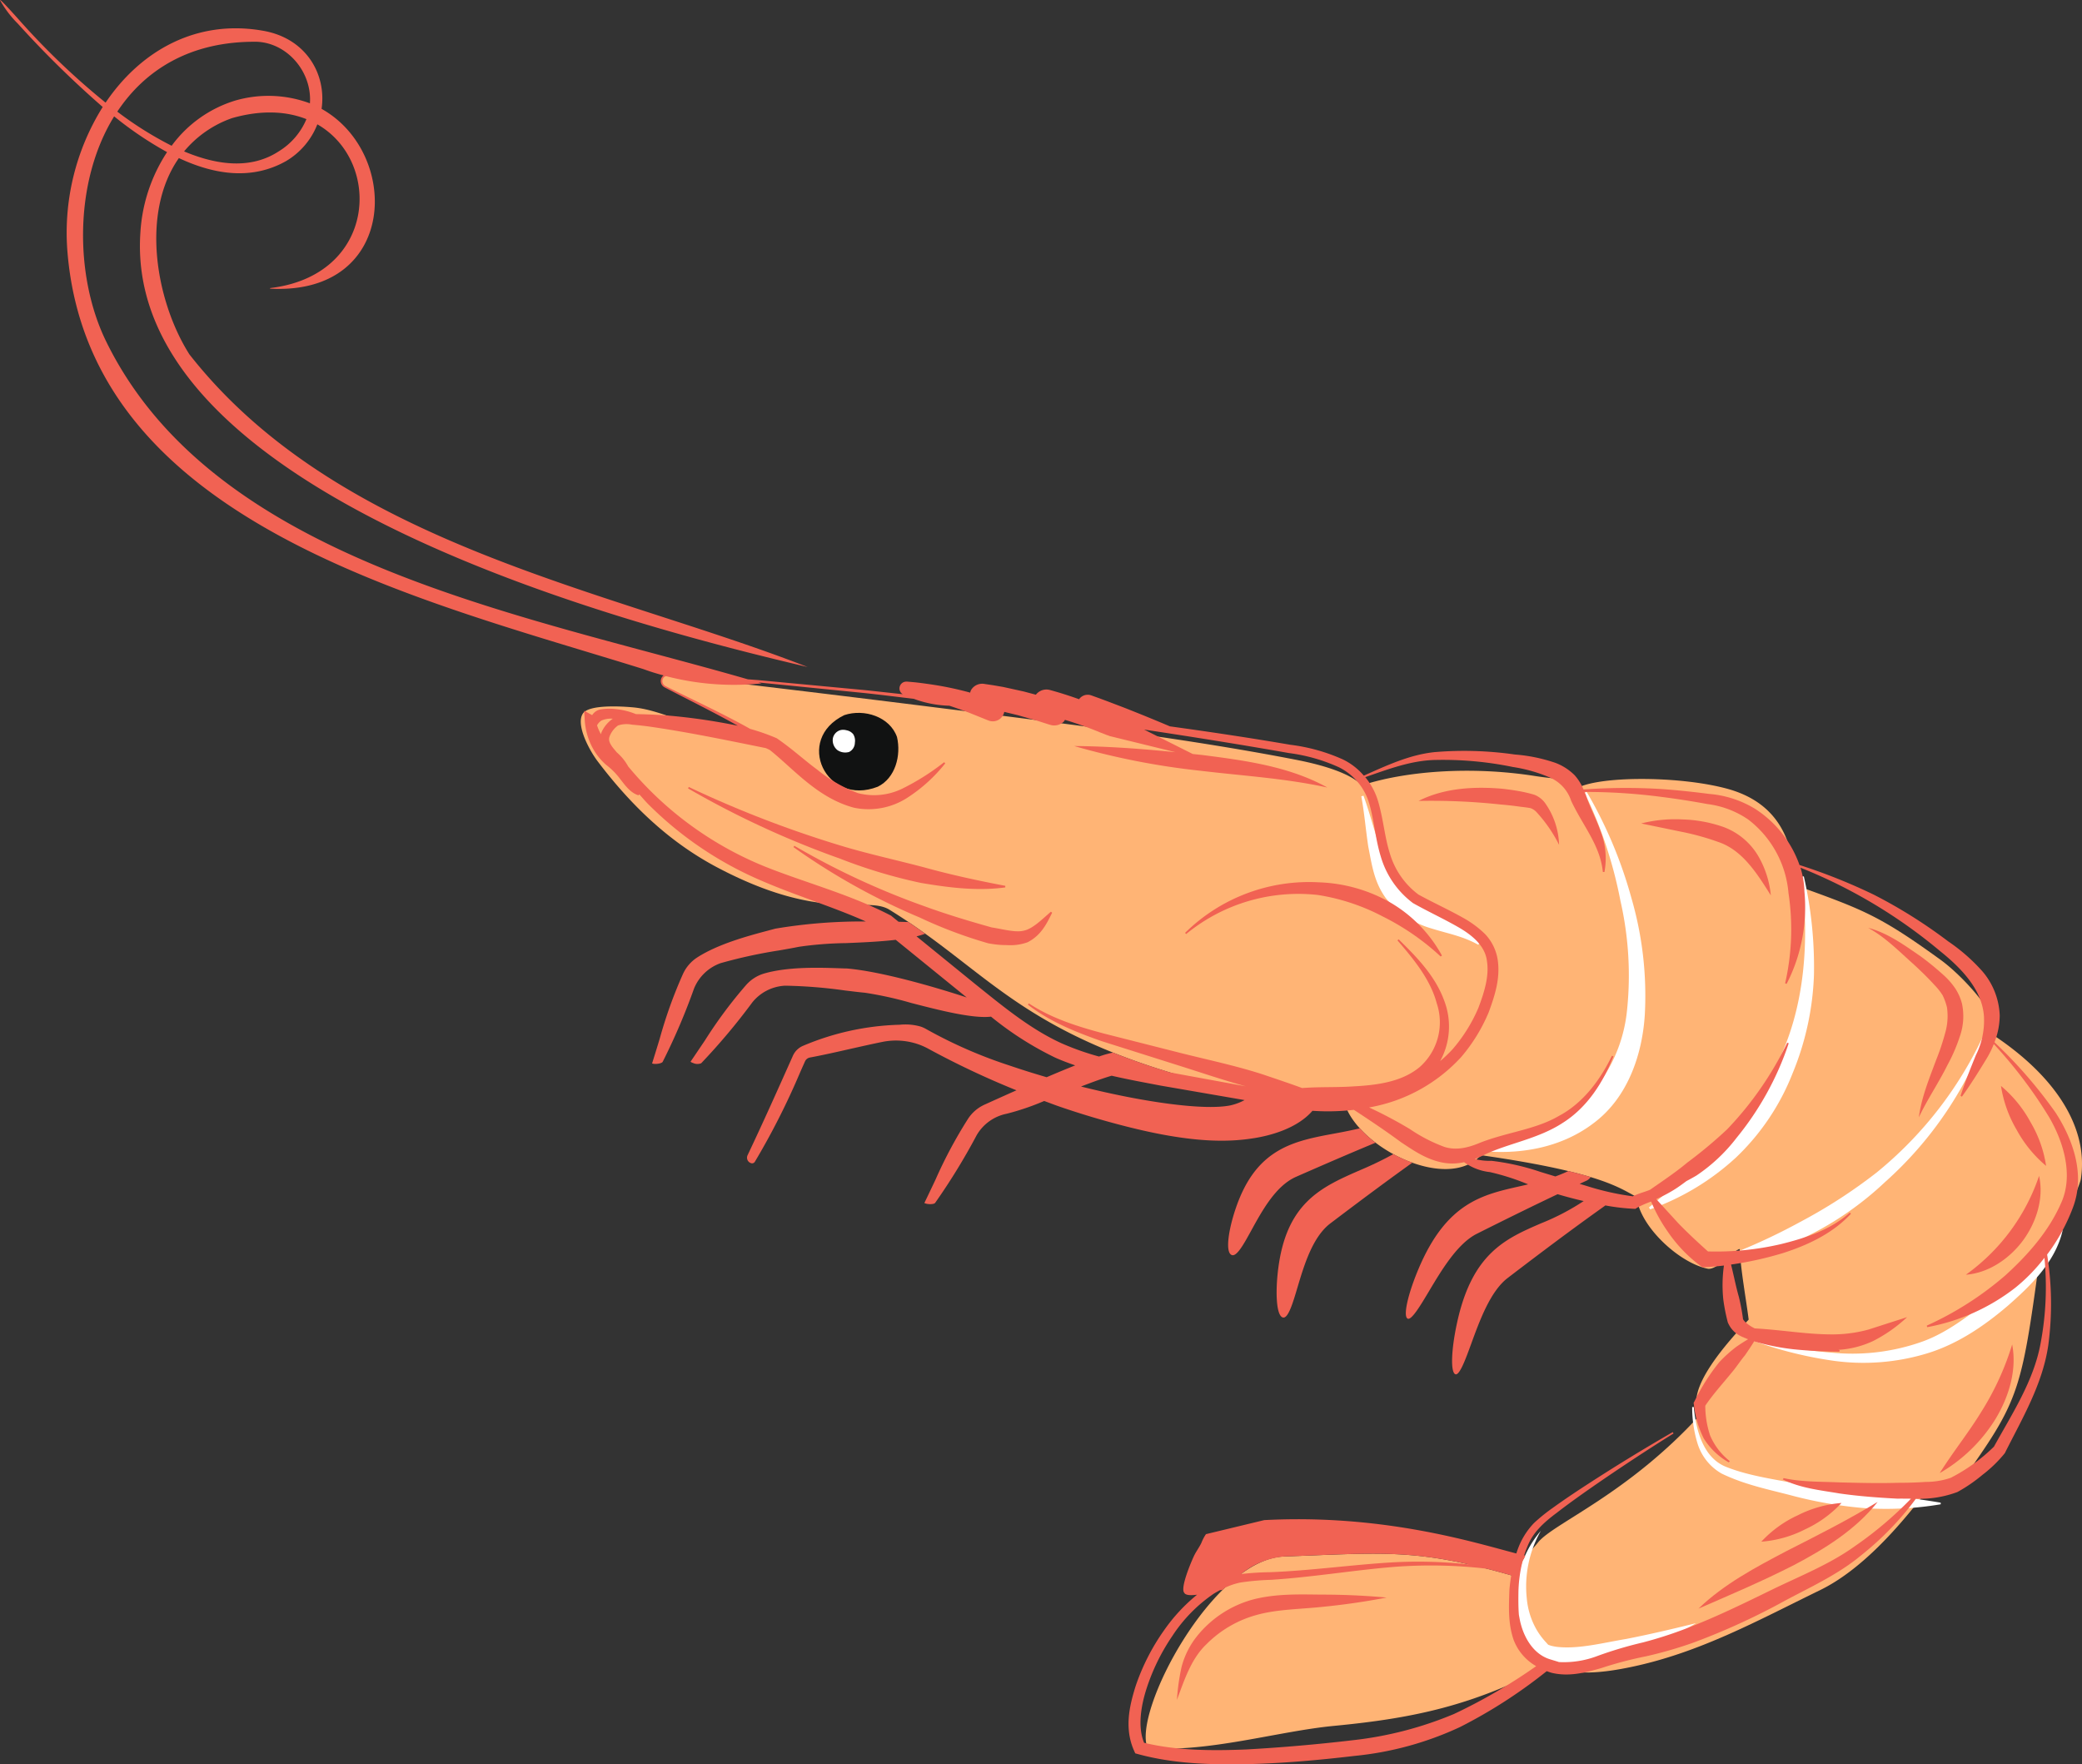 <svg xmlns="http://www.w3.org/2000/svg" width="379.866" height="321.877" viewBox="0 0 379.866 321.877"><rect x="0" y="0" width="379.866" height="321.877" fill="#333333" stroke="none"/><g id="ludwig_rgb" data-name="ludwig rgb" transform="translate(189.933 160.938)"><g id="Gruppe_1473" data-name="Gruppe 1473" transform="translate(-189.933 -160.939)"><path id="Pfad_9906" data-name="Pfad 9906" d="M307.2,152.386c4.127-3.841,7.186-12.118,7.314-12.92C316,130,309.783,120.715,298.88,113.393c1.3-3.335-5.972-11.069-9.927-13.937C277.7,91.3,274.813,90.3,262.582,85.875c-.651-3.732-.379-14.329-12.593-17.651-9-2.45-24.708-2.385-27.983.275-1.334-2.712-.618-1.588-7.148-2.606-11.884-1.856-23.833-.823-31.513,1.718-1.928-2.035-6.5-3.587-11.856-4.635-21.207-4.15-46.239-7.109-66.931-9.707-26.483-3.325-45.53-5.468-47.817-5.824-1.215-.187-1.661,1.6-.563,2.154C63.054,53.077,71.46,57,77.131,60.972c-15.629-3.325-20.911-7.085-26.851-7.6-1.806-.161-7.937-.576-9.068,1.134-1.355,2.04,1.207,6.751,2.694,8.713C50.181,71.5,57.152,78.047,65.724,82.579,84.9,92.711,92.8,87.767,97.055,90.245c20.322,12.528,24.747,24.931,69.091,34.248a43.794,43.794,0,0,0,14.106,1.337c2.712,8.064,18.7,15.974,24.806,9.25,22.844,3.265,25.59,6.276,28.793,7.809l-.265.571c1.113,5.263,7.937,11.347,12.847,12.331,1.713.343,4.812-3.441,5.842-3.592.2,3.929,1.15,9.042,1.638,12.876-3.408,3.644-12.214,13.13-8.764,17.272C231.9,196.93,218.31,202.222,215.5,205.707c-1.975,2.455-3.486,3.159-3.927,6.307-18.175-5.295-23.963-4.373-42.429-3.719-13.01.462-27.692,28.44-24.9,34.931,10.952.9,23.781-3.05,33.971-4.025,14.775-1.414,25.346-3.722,39.172-10.932,4.757,1.9,10.233,1.212,15.279.143,12.408-2.629,22.857-8.414,34.259-13.971,7.526-3.667,14.337-11.42,19.317-17.934A12.064,12.064,0,0,0,294.582,192C303.515,179.294,303.879,176.805,307.2,152.386Z" transform="translate(65.136 75.671)" fill="#ffb475"></path><path id="Pfad_9907" data-name="Pfad 9907" d="M123.493,55.655a80.545,80.545,0,0,1,8.183,19.413,63.784,63.784,0,0,1,2.442,21.188c-.426,7.106-2.982,15.045-9.226,19.769-6.117,4.721-13.859,5.884-20.83,5.144l-.018-.413a69.272,69.272,0,0,0,9.9-2.863,29.028,29.028,0,0,0,8.308-5.051,27.224,27.224,0,0,0,8.578-16.937,61.222,61.222,0,0,0-1.163-20.353,79.437,79.437,0,0,0-6.532-19.691Z" transform="translate(165.985 88.79)" fill="#fff"></path><path id="Pfad_9908" data-name="Pfad 9908" d="M144.174,61.6a74.245,74.245,0,0,1,1.848,18,51.605,51.605,0,0,1-3.893,17.923A42.789,42.789,0,0,1,131.8,112.895a45.635,45.635,0,0,1-15.676,9.465l-.2-.361a141.044,141.044,0,0,0,12.961-12.032c3.872-4.243,7.615-8.643,10.239-13.823,5.263-10.379,6.112-22.66,4.646-34.469Z" transform="translate(184.939 98.279)" fill="#fff"></path><path id="Pfad_9909" data-name="Pfad 9909" d="M170.363,72.3a68.155,68.155,0,0,1-18.928,28.193,58.153,58.153,0,0,1-14.165,9.852,49.041,49.041,0,0,1-16.558,4.6l-.062-.283a109.206,109.206,0,0,0,15.307-6.9,94.646,94.646,0,0,0,13.971-9.032A70.738,70.738,0,0,0,170.093,72.2Z" transform="translate(192.477 115.178)" fill="#fff"></path><path id="Pfad_9910" data-name="Pfad 9910" d="M122.648,105.71a71.921,71.921,0,0,0,16.4,3.166,38.061,38.061,0,0,0,16.182-2.048c5.113-1.85,9.286-5.453,13.761-8.777,4.477-3.283,8.757-6.7,11.554-11.593l.27.1c-1.3,5.733-5.832,10.08-10.015,13.748-4.259,3.639-9.185,7.02-14.817,8.707a39.91,39.91,0,0,1-17.072,1.3,72.546,72.546,0,0,1-16.358-4.332Z" transform="translate(195.513 137.931)" fill="#fff"></path><path id="Pfad_9911" data-name="Pfad 9911" d="M119.247,98.9c.418,4.321,1.76,9.2,5.775,10.875,3.9,1.6,8.515,2.25,12.813,3.078,4.389.716,8.809,1.038,13.195,1.648,4.389.677,8.8,1.074,13.278,1.866l0,.288a59.728,59.728,0,0,1-13.553.727,76.3,76.3,0,0,1-13.376-2.258c-4.4-1.165-8.736-1.993-13.029-4.067a9.548,9.548,0,0,1-4.389-5.419,22.449,22.449,0,0,1-1-6.719Z" transform="translate(189.781 157.787)" fill="#fff"></path><path id="Pfad_9912" data-name="Pfad 9912" d="M139.423,124.455a51.808,51.808,0,0,1-12.149,5.274,58.707,58.707,0,0,1-6.481,1.516,20.027,20.027,0,0,1-6.922.327,8.608,8.608,0,0,1-1.869-.426,3.847,3.847,0,0,1-1.843-1.357,14.528,14.528,0,0,1-3.584-9.769,18.741,18.741,0,0,1,4.526-12.408,20.562,20.562,0,0,0-2.564,12.3,13.914,13.914,0,0,0,1.8,5.746,13.125,13.125,0,0,0,1.783,2.367c.433.506.283.332.763.522a8.369,8.369,0,0,0,1.331.247c3.935.392,8.232-.76,12.468-1.461C130.918,126.505,135.135,125.514,139.423,124.455Z" transform="translate(170.026 171.678)" fill="#fff"></path><path id="Pfad_9913" data-name="Pfad 9913" d="M121,112.647c-3.948.755-7.885,1.326-11.848,1.71-4,.415-7.942.433-11.542,1.373a20.55,20.55,0,0,0-9.517,5.458c-2.728,2.611-3.953,6.333-5.357,10.132a38.911,38.911,0,0,1,.841-6,15.062,15.062,0,0,1,2.808-5.611,19.725,19.725,0,0,1,10.516-6.784c4.137-1,8.225-.854,12.144-.815C113.023,112.107,117.019,112.284,121,112.647Z" transform="translate(131.999 178.811)" fill="#f16253"></path><path id="Pfad_9914" data-name="Pfad 9914" d="M99.725,57.773c4.711-2.383,10.156-2.66,15.292-2.222,1.293.153,2.585.33,3.865.594.688.161,1.16.252,2.019.522a4.4,4.4,0,0,1,1.97,1.581,13.919,13.919,0,0,1,2.492,7.534,26.1,26.1,0,0,0-4.181-6.037,2.782,2.782,0,0,0-1.051-.662c-.361-.07-1.152-.179-1.71-.236-1.225-.171-2.455-.319-3.691-.418A117.673,117.673,0,0,0,99.725,57.773Z" transform="translate(159.096 88.348)" fill="#f16253"></path><path id="Pfad_9915" data-name="Pfad 9915" d="M115.376,58.359a25.251,25.251,0,0,1,7.539-.734,24.516,24.516,0,0,1,7.591,1.42,12.338,12.338,0,0,1,6.161,5.147,17.415,17.415,0,0,1,2.359,7.288c-2.684-4.306-5.3-8.295-9.579-9.743a47.029,47.029,0,0,0-6.821-1.882Z" transform="translate(184.065 91.874)" fill="#f16253"></path><path id="Pfad_9916" data-name="Pfad 9916" d="M131.326,65.22c3.576.934,6.616,3.164,9.611,5.222a51.723,51.723,0,0,1,4.282,3.517,13.123,13.123,0,0,1,1.991,2.292,9.3,9.3,0,0,1,1.251,2.819,11.087,11.087,0,0,1-.41,6.006,30.168,30.168,0,0,1-2.248,5.191c-1.622,3.273-3.665,6.244-5.217,9.533.485-3.665,1.908-7.1,3.153-10.454a42.984,42.984,0,0,0,1.645-4.913,11.121,11.121,0,0,0,.335-4.7,10.876,10.876,0,0,0-.784-2.185,11.085,11.085,0,0,0-1.474-1.866c-1.165-1.29-2.453-2.536-3.761-3.748C137.038,69.57,134.492,66.938,131.326,65.22Z" transform="translate(209.511 104.049)" fill="#f16253"></path><path id="Pfad_9917" data-name="Pfad 9917" d="M151.556,82.659c.9,4.051-.467,8.425-2.935,11.788-2.491,3.343-6.281,5.925-10.42,6.244A36.511,36.511,0,0,0,151.556,82.659Z" transform="translate(220.477 131.871)" fill="#f16253"></path><path id="Pfad_9918" data-name="Pfad 9918" d="M149.582,94.51c.911,4.716-.641,9.668-3.112,13.709a28.976,28.976,0,0,1-10.109,9.756c2.53-4.007,5.354-7.49,7.649-11.277A50.718,50.718,0,0,0,149.582,94.51Z" transform="translate(217.543 150.777)" fill="#f16253"></path><path id="Pfad_9919" data-name="Pfad 9919" d="M152.1,105.575c-4.036,5.113-9.725,8.614-15.339,11.562-5.707,2.909-11.451,5.346-17.358,7.913,4.685-4.508,10.457-7.552,16.029-10.483C141.081,111.69,146.6,108.928,152.1,105.575Z" transform="translate(190.483 168.43)" fill="#f16253"></path><path id="Pfad_9920" data-name="Pfad 9920" d="M138.455,105.651a21.3,21.3,0,0,1-6.688,4.833,21.045,21.045,0,0,1-7.947,2.229,21.077,21.077,0,0,1,6.691-4.833A21.3,21.3,0,0,1,138.455,105.651Z" transform="translate(197.536 168.551)" fill="#f16253"></path><path id="Pfad_9921" data-name="Pfad 9921" d="M71.8,54.521c-1.3-3.706-5.987-5.209-9.616-4C53,54.947,58.863,67.272,68.295,63.582,71.5,62.006,72.577,57.9,71.8,54.521Z" transform="translate(91.862 79.944)" fill="#111212"></path><path id="Pfad_9922" data-name="Pfad 9922" d="M61.539,55.342a1.9,1.9,0,0,0,1.049-1.677,2.266,2.266,0,0,0-.3-1.56,2.055,2.055,0,0,0-1.225-.719,2.367,2.367,0,0,0-.963-.06,1.939,1.939,0,0,0-1.536,1.6,2.293,2.293,0,0,0,.859,2.094A2.532,2.532,0,0,0,61.539,55.342Z" transform="translate(93.385 81.844)" fill="#fff"></path><path id="Pfad_9923" data-name="Pfad 9923" d="M48.506,55.321A200.494,200.494,0,0,0,76.855,66.208c4.851,1.433,9.782,2.5,14.638,3.789,4.858,1.344,9.735,2.4,14.762,3.356l0,.288c-5.144.706-10.342.031-15.4-.82a94.25,94.25,0,0,1-14.723-4.415A167.378,167.378,0,0,1,48.368,55.578Z" transform="translate(77.164 88.257)" fill="#f16253"></path><path id="Pfad_9924" data-name="Pfad 9924" d="M55.944,59.454A139.83,139.83,0,0,0,79.636,70.469c4.064,1.487,8.313,2.761,12.331,3.885,1.822.262,4.288.976,5.8.592,1.677-.33,3.319-2.043,4.98-3.457l.234.171c-.986,1.98-1.98,4.114-4.477,5.393a9.3,9.3,0,0,1-3.737.522,17.512,17.512,0,0,1-3.473-.337,82.607,82.607,0,0,1-12.484-4.7A119.469,119.469,0,0,1,55.78,59.693Z" transform="translate(88.989 94.851)" fill="#f16253"></path><path id="Pfad_9925" data-name="Pfad 9925" d="M140.669,76.335a22.68,22.68,0,0,1,5.391,6.61,21.958,21.958,0,0,1,2.839,7.976,22.739,22.739,0,0,1-5.388-6.608A22.472,22.472,0,0,1,140.669,76.335Z" transform="translate(224.416 121.782)" fill="#f16253"></path><path id="Pfad_9926" data-name="Pfad 9926" d="M96.1,55.934c1.074,2.933,1.848,5.975,2.816,8.879.965,2.865,1.91,5.92,3.74,7.7,1.814,1.882,4.661,2.4,7.423,3.794,2.694,1.311,6.086,3.223,7.254,6.548l-.319.26c-2.808-1.568-5.466-2.009-8.458-2.946a16.565,16.565,0,0,1-8.388-5.554c-2.2-3.026-2.567-6.3-3.187-9.341-.478-3.117-.719-6.193-1.28-9.232Z" transform="translate(152.673 89.235)" fill="#fff"></path><path id="Pfad_9927" data-name="Pfad 9927" d="M83.311,71.278a32.219,32.219,0,0,1,24.427-9.221,28.163,28.163,0,0,1,13.075,3.714,25.235,25.235,0,0,1,9.361,9.644l-.231.174a44.925,44.925,0,0,0-10.522-7.28,38.046,38.046,0,0,0-11.887-3.945,32.247,32.247,0,0,0-24.03,7.129Z" transform="translate(132.91 98.915)" fill="#f16253"></path><path id="Pfad_9928" data-name="Pfad 9928" d="M95.411,83.446c-3.512,2.087-5.946,5.393-7.667,10.41-1.287,3.753-2,8.027-.776,8.559a.166.166,0,0,0,.049.021c.911.314,2.2-2.04,3.571-4.539,1.985-3.613,4.454-8.116,8.149-9.74,6.3-2.769,10.854-4.711,14.508-6.226a21.24,21.24,0,0,1-2.881-2.614c-1.479.345-2.956.641-4.412.908C102.141,80.926,98.549,81.585,95.411,83.446Z" transform="translate(137.739 126.539)" fill="#f16253"></path><path id="Pfad_9929" data-name="Pfad 9929" d="M95.489,89.619c-3,2.907-4.731,6.839-5.445,12.362-.522,4.023-.418,8.523.8,8.941a.524.524,0,0,0,.06.018c.955.208,1.806-2.658,2.632-5.435,1.233-4.129,2.764-9.273,6.021-11.741,6.836-5.183,11.388-8.521,14.965-11.08a25.106,25.106,0,0,1-3.473-1.557,64.2,64.2,0,0,1-5.99,2.894C101.513,85.568,98.167,87.029,95.489,89.619Z" transform="translate(143.177 129.426)" fill="#f16253"></path><path id="Pfad_9930" data-name="Pfad 9930" d="M375.077,203.032A84.538,84.538,0,0,0,363.9,190.151a13.741,13.741,0,0,0,.955-4.908,13.106,13.106,0,0,0-3.2-8.077,33.439,33.439,0,0,0-6.221-5.435,90.652,90.652,0,0,0-13.6-8.528,104.072,104.072,0,0,0-13.511-5.391,20.159,20.159,0,0,0-8.048-10.213,19,19,0,0,0-8.417-2.754c-2.813-.366-5.64-.667-8.474-.877a106.422,106.422,0,0,0-14.472.065,9.031,9.031,0,0,0-1.607-2.593,9.887,9.887,0,0,0-3.522-2.266,29.731,29.731,0,0,0-7.394-1.521,64.785,64.785,0,0,0-14.627-.439c-4.653.48-8.827,2.486-12.933,4.29A11.724,11.724,0,0,0,245,138.545a33.257,33.257,0,0,0-9.608-2.673c-7.3-1.254-14.612-2.344-21.938-3.356q-4.177-1.771-8.391-3.426L202,127.923l-1.536-.571-.773-.275-.384-.14-.192-.07-.184-.057a1.922,1.922,0,0,0-.755-.039,1.943,1.943,0,0,0-1.3.8c-.062-.023-.125-.052-.189-.075q-1.818-.646-3.667-1.2l-.924-.267-.467-.13-.057-.016a2.7,2.7,0,0,0-.488-.08,2.424,2.424,0,0,0-2.084.94l-2.229-.592-3.742-.823-1.889-.324-.947-.14-.472-.067a2.421,2.421,0,0,0-.893-.026,2.363,2.363,0,0,0-1.692,1.183,2.589,2.589,0,0,0-.122.41,60.118,60.118,0,0,0-6.169-1.35q-1.884-.3-3.771-.522l-.947-.086-.472-.036a1.631,1.631,0,0,0-.734.06,1.247,1.247,0,0,0-.747.781,1.234,1.234,0,0,0,.13,1.051,1.219,1.219,0,0,0,.387.379l.026.013c-2.312-.249-4.622-.509-6.937-.753l-19.473-1.827-1.858-.14c-41.614-12-97.442-21.513-117.087-61.652-5.738-11.721-5.943-29.055,1.464-41.051a65.151,65.151,0,0,0,9.655,6.522,29.948,29.948,0,0,0-4.871,14.736c-3.19,47.959,90.245,71.8,121.74,79.2-36.252-14.145-85.5-22.24-112.8-57.048-6.065-9.582-8.967-25.722-1.913-35.8,6.678,3.125,13.408,3.992,19.517.571A13.477,13.477,0,0,0,57.9,22.684c11.9,6.818,10.75,27.557-8.58,29.87a.056.056,0,0,0,.005.112c23.267,1.215,23.8-24.741,9.348-32.805.916-6.234-2.73-12.826-10.592-14.235-12.266-2.2-22.458,3.685-28.816,13.1A132.542,132.542,0,0,1,3.54,3.7C2.266,2.274-.018-.259,0,.021a19.226,19.226,0,0,0,3.249,4.29A181.492,181.492,0,0,0,18.738,19.517a43.29,43.29,0,0,0-6.421,26.566c4.14,49.364,64.2,63.236,105.047,75.979a38.727,38.727,0,0,0,3.719,1.163,1.283,1.283,0,0,0,.164,2.175c4.461,2.32,8.988,4.547,13.366,7a110.621,110.621,0,0,0-11.259-1.718c-2.434-.247-4.882-.358-7.329-.4a13.283,13.283,0,0,0-3.984-.947,9.842,9.842,0,0,0-2.52.1,2.3,2.3,0,0,0-1.479,1.036l-1.451-.8.1,1.8a12.3,12.3,0,0,0,1.155,4.422,11.094,11.094,0,0,0,2.748,3.649,12.76,12.76,0,0,1,2.6,2.637c.815,1.03,1.8,2.466,3.312,2.922l.127-.182c.555.594,1.067,1.222,1.645,1.8a65.524,65.524,0,0,0,20.376,13.836c6.449,2.816,13.119,4.8,19.315,7.56a95.254,95.254,0,0,0-16.46,1.3c-.14.031-.314.08-.454.119l-.117.031c-.257.067-.532.14-.818.218-3.6.96-9.034,2.408-12.894,4.882a7.1,7.1,0,0,0-2.593,2.974,83.05,83.05,0,0,0-4.272,11.879c-.4,1.321-.862,2.816-1.389,4.5l.016.005c.584.2,1.767.005,1.923-.311a115.378,115.378,0,0,0,5.7-13.317,8.2,8.2,0,0,1,4.866-4.677,89.439,89.439,0,0,1,10.672-2.323c1.324-.231,2.575-.449,3.621-.664a65.875,65.875,0,0,1,8.611-.67c2.865-.117,6.154-.26,9.047-.6l12.655,10.278.3.239c-5.777-1.9-15.453-4.705-21.7-5.274-.145-.016-.327-.016-.475-.023H154.1c-.267-.008-.548-.018-.846-.029-3.719-.125-9.341-.319-13.755.932a7.05,7.05,0,0,0-3.343,2.092,82.416,82.416,0,0,0-7.534,10.13c-.773,1.142-1.643,2.44-2.634,3.9a1.679,1.679,0,0,0,.48.234,1.853,1.853,0,0,0,1.464.039,115.943,115.943,0,0,0,9.317-11.087,8.18,8.18,0,0,1,6.019-3.063,88.592,88.592,0,0,1,10.885.872c1.334.161,2.6.319,3.654.415a65.591,65.591,0,0,1,8.437,1.861c4.939,1.279,11.214,2.9,14.568,2.5a59.183,59.183,0,0,0,11.721,7.48c1.2.535,2.416.989,3.639,1.412-1.658.659-3.441,1.4-5.211,2.159-2.31-.675-4.6-1.391-6.831-2.154a84.646,84.646,0,0,1-15.05-6.577,5.864,5.864,0,0,0-1.077-.5,10.015,10.015,0,0,0-3.849-.34l-.067,0a48.249,48.249,0,0,0-17.493,3.81,3.528,3.528,0,0,0-1.926,1.843c-2.728,6.12-5.411,12.118-8.269,18.147a1.045,1.045,0,0,0-.021.859,1.057,1.057,0,0,0,.62.579.743.743,0,0,0,.13.036.592.592,0,0,0,.615-.309A133.522,133.522,0,0,0,146,195.607c.285-.646.576-1.3.875-1.965a1.217,1.217,0,0,1,.888-.706c2.315-.428,4.82-.994,7.241-1.544,1.988-.446,4.041-.914,6.011-1.311a12.452,12.452,0,0,1,6.481.423,11.953,11.953,0,0,1,1.876.828,155.167,155.167,0,0,0,16.083,7.584c-2.507,1.111-4.643,2.081-5.821,2.614a7.085,7.085,0,0,0-3,2.564,83.236,83.236,0,0,0-5.954,11.134c-.592,1.248-1.259,2.66-2.027,4.246l.016.008c.548.283,1.747.265,1.949-.029a115.649,115.649,0,0,0,7.576-12.346,8.185,8.185,0,0,1,5.492-3.919,46.377,46.377,0,0,0,6.831-2.325c.963.35,1.918.724,2.886,1.056,4.236,1.453,8.578,2.73,12.909,3.8,12.037,2.985,18.4,2.59,22.6,1.91,2.839-.459,7.739-1.726,10.55-4.973a41.581,41.581,0,0,0,7.56-.176c2.93,1.915,5.814,3.849,8.661,5.951,2.12,1.386,4.311,2.954,7.184,3.6a9.6,9.6,0,0,0,4.269-.005c.08.06.143.106.234.171a9.826,9.826,0,0,0,4.48,1.643,42.867,42.867,0,0,1,6.961,2.232c-.506.119-1.007.239-1.508.35-6.859,1.542-13.335,3-18.417,14.9-2.006,4.708-2.92,8.77-2.071,9.242l.049.021c.719.249,2.372-2.523,3.831-4.965,2.323-3.9,5.214-8.746,8.754-10.527,6.533-3.278,11.111-5.5,14.739-7.223,1.552.457,3.114.877,4.7,1.238l.055.013a42.778,42.778,0,0,1-7.783,4.064c-6.447,2.793-12.538,5.432-15.3,18.071-1.1,4.993-1.233,9.151-.314,9.465.758.257,1.892-2.842,2.886-5.577,1.557-4.264,3.491-9.569,6.636-11.978,8.918-6.826,13.81-10.371,17.763-13.187.026-.021.034-.039.06-.06a39.1,39.1,0,0,0,5.121.61l.363.016.369-.241a21.667,21.667,0,0,1,2.507-1.1,28.673,28.673,0,0,0,3.037,5.5,25.815,25.815,0,0,0,5.873,6.164l.467.34.407-.023c1.184-.06,2.349-.164,3.5-.3a25.6,25.6,0,0,0-.109,6.255,35.137,35.137,0,0,0,.818,4.124c.924,2.1,2.437,2.549,3.691,3.073-.721.426-1.422.877-2.113,1.355a24.686,24.686,0,0,0-3.13,2.816,37.408,37.408,0,0,0-4.5,7.088l-.187.335.039.278a18.049,18.049,0,0,0,1.8,6.2,12.654,12.654,0,0,0,4.578,4.384l.184-.223a11.874,11.874,0,0,1-3.6-4.705,17.4,17.4,0,0,1-.875-5.409c1.459-2.159,3.213-4.059,4.807-6.026.859-.994,1.57-2.139,2.442-3.174.563-.823,1.134-1.661,1.669-2.538a41.134,41.134,0,0,0,7.373,1.461c2.738.275,5.471.407,8.2.42l.021-.288c-.086-.013-.169-.031-.254-.044a17.476,17.476,0,0,0,6.317-1.588,26.736,26.736,0,0,0,6.252-4.381l-7.049,2.266a24.935,24.935,0,0,1-6.885.882c-4.469-.016-9.058-.831-13.854-1.093l-.042-.018c-1.087-.511-2.185-1.453-2.126-1.822a38.983,38.983,0,0,0-.732-3.877c-.558-1.936-.927-3.909-1.438-5.933a62.588,62.588,0,0,0,9.5-2.1c4.563-1.461,9.107-3.618,12.382-7.176l-.208-.2c-3.54,3.164-8.123,4.656-12.616,5.759a52.131,52.131,0,0,1-13.273,1.324c-1.848-1.664-3.672-3.348-5.429-5.167l-4-4.376a27.811,27.811,0,0,0,3.1-1.617c.841-.511,1.627-1.093,2.411-1.674.612-.324,1.225-.657,1.822-1.012a30.883,30.883,0,0,0,7.319-6.875,54.493,54.493,0,0,0,9.517-17.254l-.267-.112a61.468,61.468,0,0,1-10.965,15.808,82.819,82.819,0,0,1-7.27,6.068c-2.128,1.778-4.441,3.319-6.808,4.967-1,.42-1.9.587-3.14,1.189a48.89,48.89,0,0,1-8.313-1.858l-1.383-.418c.389-.179.779-.361,1.15-.532a1.823,1.823,0,0,0,.859-.709c-1.165-.353-2.507-.719-4.064-1.093-.794.376-1.588.7-2.377.984l-2.7-.82a43.69,43.69,0,0,0-8.97-2.032,10.224,10.224,0,0,1-3.016-.332,16.529,16.529,0,0,0,1.928-.864c4.355-2.024,9.681-2.829,14.119-5.733,4.5-2.842,7.376-7.43,9.234-12.118l-.265-.117c-2.2,4.521-5.349,8.692-9.714,10.994-4.277,2.484-9.338,2.922-14.3,4.851-2.328.991-4.461,1.44-6.553.786a28.978,28.978,0,0,1-6.3-3.252,79.763,79.763,0,0,0-7.449-3.95c.052-.01.1-.016.156-.026a29.674,29.674,0,0,0,16.644-9.164,30.911,30.911,0,0,0,5.04-8.212c1.082-2.974,2.149-6.141,1.614-9.613a8.777,8.777,0,0,0-2.292-4.617,18.56,18.56,0,0,0-3.95-2.933c-2.754-1.552-5.544-2.808-8.212-4.277a14.451,14.451,0,0,1-5.175-7.386c-.971-2.979-1.2-6.247-2.146-9.517a12.52,12.52,0,0,0-2.375-4.511c4.215-1.469,8.4-3.052,12.785-3.14a63.237,63.237,0,0,1,14.158,1.287,27.478,27.478,0,0,1,6.613,1.866,6.991,6.991,0,0,1,4.012,4.313c2.18,4.63,5.287,8.074,5.78,12.969l.288.013a13.459,13.459,0,0,0-.7-7.418c-.833-2.37-1.985-4.474-2.7-6.654-.057-.164-.166-.363-.236-.54a106.025,106.025,0,0,1,14.129.916c2.785.35,5.559.792,8.328,1.3a16.883,16.883,0,0,1,7.412,2.813,18.889,18.889,0,0,1,7.347,13.408A44.221,44.221,0,0,1,325.7,179.4l.273.1a30.579,30.579,0,0,0,3.247-16.875,16.178,16.178,0,0,0-.716-4.324,93.833,93.833,0,0,1,25.51,15.25c4.093,3.288,7.623,7.132,7.96,11.827a14.053,14.053,0,0,1-1.459,7.1c-.994,2.432-1.97,4.887-2.808,7.451l.249.143c1.562-2.165,2.982-4.438,4.384-6.738a17.572,17.572,0,0,0,1.435-2.855,83.163,83.163,0,0,1,10.07,13.3c2.811,4.8,4.448,10.859,2.193,15.741-2.255,5.136-6.045,9.421-10.153,13.156a59.085,59.085,0,0,1-14.345,9.172l.086.278a36.994,36.994,0,0,0,16.12-7.233,32.3,32.3,0,0,0,5.266-5.416,55.211,55.211,0,0,1-.719,15.7c-1.264,6.782-5.149,12.7-8.495,18.751a32.231,32.231,0,0,1-7.885,5.686,14.067,14.067,0,0,1-4.6.747c-1.687.122-3.413.161-5.139.161-3.457.112-6.932.008-10.413-.068-3.447-.156-7.036-.06-10.332-.784l-.158.241c3.306,1.614,6.847,1.959,10.322,2.551,3.5.506,7.013.76,10.553.952.846-.013,1.679,0,2.515.008A67.575,67.575,0,0,1,338.4,282.1c-4.573,3.288-9.847,5.367-15.063,7.9-5.154,2.52-10.265,5.022-15.533,7.044a73.91,73.91,0,0,1-8.046,2.6,72.926,72.926,0,0,0-8.323,2.479,17.218,17.218,0,0,1-7.07,1.1l.026-.018-1.588-.485c-2.813-.862-4.594-3.571-5.362-6.561-.135-.519-.221-1.041-.317-1.56-.112-1.417-.1-2.881-.08-4.3a25.941,25.941,0,0,1,.779-5.6c.08-.117.153-.239.241-.35.07-.179.161-.345.236-.519-.065-.016-.148-.036-.215-.055a16.543,16.543,0,0,1,.579-1.586c1-2.619,3.024-4.438,5.344-6.172,2.253-1.747,4.6-3.405,6.95-5.04,4.718-3.255,9.515-6.421,14.383-9.455l-.145-.249q-7.475,4.31-14.721,8.983c-2.416,1.56-4.82,3.143-7.163,4.838a32.14,32.14,0,0,0-3.426,2.764,13.49,13.49,0,0,0-2.538,3.737,16.107,16.107,0,0,0-.69,1.822c-7.843-2.053-24.305-7.22-45.995-6.089l-10.633,2.562a7.737,7.737,0,0,0-.836,1.6c-.4.838-.981,1.586-1.373,2.427-.537,1.155-2.517,5.811-1.749,6.675.249.475,1.22.488,2.338.345a31.708,31.708,0,0,0-6.019,6.488,39.419,39.419,0,0,0-5.211,10.241c-1.124,3.626-2.092,7.713-.223,11.83l.176.387.493.135c6.553,1.788,13.249,1.949,19.839,1.837,6.621-.153,13.112-.734,19.688-1.508a59.041,59.041,0,0,0,19.247-5.274A91.377,91.377,0,0,0,282.2,304.889c.291.1.581.208.877.291,3.2.784,6.276-.052,9.045-.843a70.188,70.188,0,0,1,8.251-2.172,76.182,76.182,0,0,0,8.424-2.424,124.564,124.564,0,0,0,15.845-7.148c4.955-2.741,10.418-5.074,14.962-8.866a54.72,54.72,0,0,0,9.958-10.3,19.6,19.6,0,0,0,7.584-1.228,28.53,28.53,0,0,0,4.563-3.13,23.784,23.784,0,0,0,4.077-3.955c3.133-6.263,6.87-12.489,7.926-19.668a57.036,57.036,0,0,0-.208-16.566,34.313,34.313,0,0,0,4.677-8.492C380.535,214.3,378.2,207.883,375.077,203.032ZM50.838,27.623c-4.89,3.184-10.926,2.663-17.251,0a19.917,19.917,0,0,1,8.77-6.078c5.4-1.534,9.943-1.241,13.55.192A12.572,12.572,0,0,1,50.838,27.623Zm-3.929-20c5.624.262,10.049,5.6,9.637,11.23a21.728,21.728,0,0,0-13.607-.511,22.541,22.541,0,0,0-11.622,8.253A64.326,64.326,0,0,1,21.4,20.369C26.465,12.736,34.765,7.472,46.908,7.623Zm133.5,118.14.005.008S180.276,125.652,180.408,125.763Zm-70.682,7.882a2.231,2.231,0,0,0-.08.314,8.692,8.692,0,0,1-.714-1.63,2.332,2.332,0,0,1,.815-.88,4.308,4.308,0,0,1,2.058-.327A5.948,5.948,0,0,0,109.726,133.645Zm114.79,68.014c-4.679.973-15.694-.524-27.282-3.436,2.123-.818,4.1-1.539,5.59-1.97,2.974.69,5.964,1.235,8.92,1.8l15.331,2.647A10.11,10.11,0,0,1,224.516,201.659Zm25.359-54.866c.856,3,1.064,6.317,2.079,9.566a16.293,16.293,0,0,0,5.782,8.352l.052.042.06.034c2.741,1.539,5.585,2.85,8.209,4.358,2.6,1.492,4.923,3.441,5.243,6.221.431,2.738-.511,5.738-1.57,8.521a28.845,28.845,0,0,1-4.721,7.555,25.206,25.206,0,0,1-2.255,2.152,13.151,13.151,0,0,0,.755-11.007c-1.666-4.591-5.058-8.012-8.328-11.222l-.21.2c3,3.467,6.008,7.14,7.161,11.461a10.892,10.892,0,0,1-3.114,11.653c-3.265,2.717-7.786,3.3-12.144,3.524-2.99.208-6.143.057-9.291.3-2.385-.875-4.786-1.677-7.184-2.489-4.744-1.534-9.626-2.572-14.466-3.774l-14.5-3.675c-4.786-1.274-9.561-2.759-13.724-5.507l-.169.234c3.979,3.1,8.754,5.006,13.467,6.657l14.282,4.516c4,1.261,7.973,2.621,12.019,3.722l-13.838-2.533c-3.846-1.176-7.3-2.383-10.4-3.623a19.835,19.835,0,0,0-2.554.722,48.654,48.654,0,0,1-6.8-2.4c-5.725-2.6-10.737-6.769-15.811-10.838l-10.685-8.689a12.851,12.851,0,0,0,1.578-.48c-.984-.709-2-1.417-3.052-2.126-.555-.021-1.183-.036-1.8-.052l-1.254-1.02-.1-.086-.127-.065c-7.436-3.859-15.37-5.9-22.792-8.858a63.245,63.245,0,0,1-19.979-12.86,64,64,0,0,1-5.084-5.455,9.175,9.175,0,0,0-1.993-2.486c-.044-.039-.075-.07-.119-.109-.239-.309-.509-.6-.745-.916-.574-.8-.786-1.35-.5-2.045a4.423,4.423,0,0,1,1.508-1.913,4.984,4.984,0,0,1,2.564-.143c1,.08,2,.192,3,.322,7.15,1.02,14.29,2.512,21.417,3.955.241.119.5.223.729.353,4.345,3.46,8.718,8.77,15.372,10.524a13.044,13.044,0,0,0,9.665-1.8,28.661,28.661,0,0,0,6.953-6.3l-.2-.208a43.165,43.165,0,0,1-7.63,4.82,11.706,11.706,0,0,1-8.1.818,26.3,26.3,0,0,1-7.42-4.277c-2.494-1.832-4.482-3.735-7.407-5.738a37.807,37.807,0,0,0-4.817-1.695c-5.056-2.834-10.327-5.245-15.492-7.83a1,1,0,0,1-.057-1.741,1.409,1.409,0,0,1,.223-.049,49.041,49.041,0,0,0,17.394,1.313c-.195-.057-.394-.114-.587-.171l19.374,1.934c3,.319,5.985.7,8.98,1.051a19.967,19.967,0,0,0,6.488,1.259c1.329.441,2.65.9,3.948,1.414l1.7.685.846.34.423.174.363.135a2.133,2.133,0,0,0,2.738-1.622l2.476.6,3.5,1,1.734.555.436.138.5.138a2.532,2.532,0,0,0,2.18-.623,2.389,2.389,0,0,0,.247-.353c.327.1.659.192.984.3,1.762.558,3.5,1.2,5.217,1.895.179.1.387.145.574.228.335.14.677.262,1.01.4l.005-.016c.138.042.26.119.4.156l11.98,2.935c-6.125-.613-12.258-1.077-18.487-1.126a134.677,134.677,0,0,0,23.075,4.516c7.789.932,15.427,1.37,23.125,3.055-6.992-3.877-15.1-4.939-22.782-5.928-.594-.065-1.186-.122-1.78-.187l-8.871-4.456c8.819,1.331,17.625,2.73,26.4,4.28a31.794,31.794,0,0,1,9.133,2.593A10.717,10.717,0,0,1,249.875,146.793ZM234.282,283.965c15.185-.537,21.809-1.248,33.789,1.459a85.3,85.3,0,0,0-13.893-.395c-7.516.441-14.936,1.508-22.4,1.8a51.8,51.8,0,0,0-5.344.34A14.507,14.507,0,0,1,234.282,283.965Zm31.025,28.723a66.586,66.586,0,0,1-18.518,4.8c-6.411.755-12.964,1.326-19.413,1.682-6.276.254-12.645.226-18.635-1.22-1.147-2.764-.633-6.449.382-9.673a37.5,37.5,0,0,1,4.773-9.81,27.489,27.489,0,0,1,7.584-7.732c.358-.213.724-.418,1.093-.615.171-.023.34-.052.514-.073.13-.13.262-.247.394-.371a12,12,0,0,1,2.886-.971,47.154,47.154,0,0,1,5.5-.48c7.516-.48,14.936-1.734,22.369-2.354a88.54,88.54,0,0,1,17.015.322q2.114.537,4.477,1.215c-.143.937-.28,1.876-.34,2.813-.091,2.917-.262,5.86.755,8.894a9.3,9.3,0,0,0,4.137,4.856A100.247,100.247,0,0,1,265.307,312.688Z" transform="translate(0 0)" fill="#f16253"></path></g></g></svg>